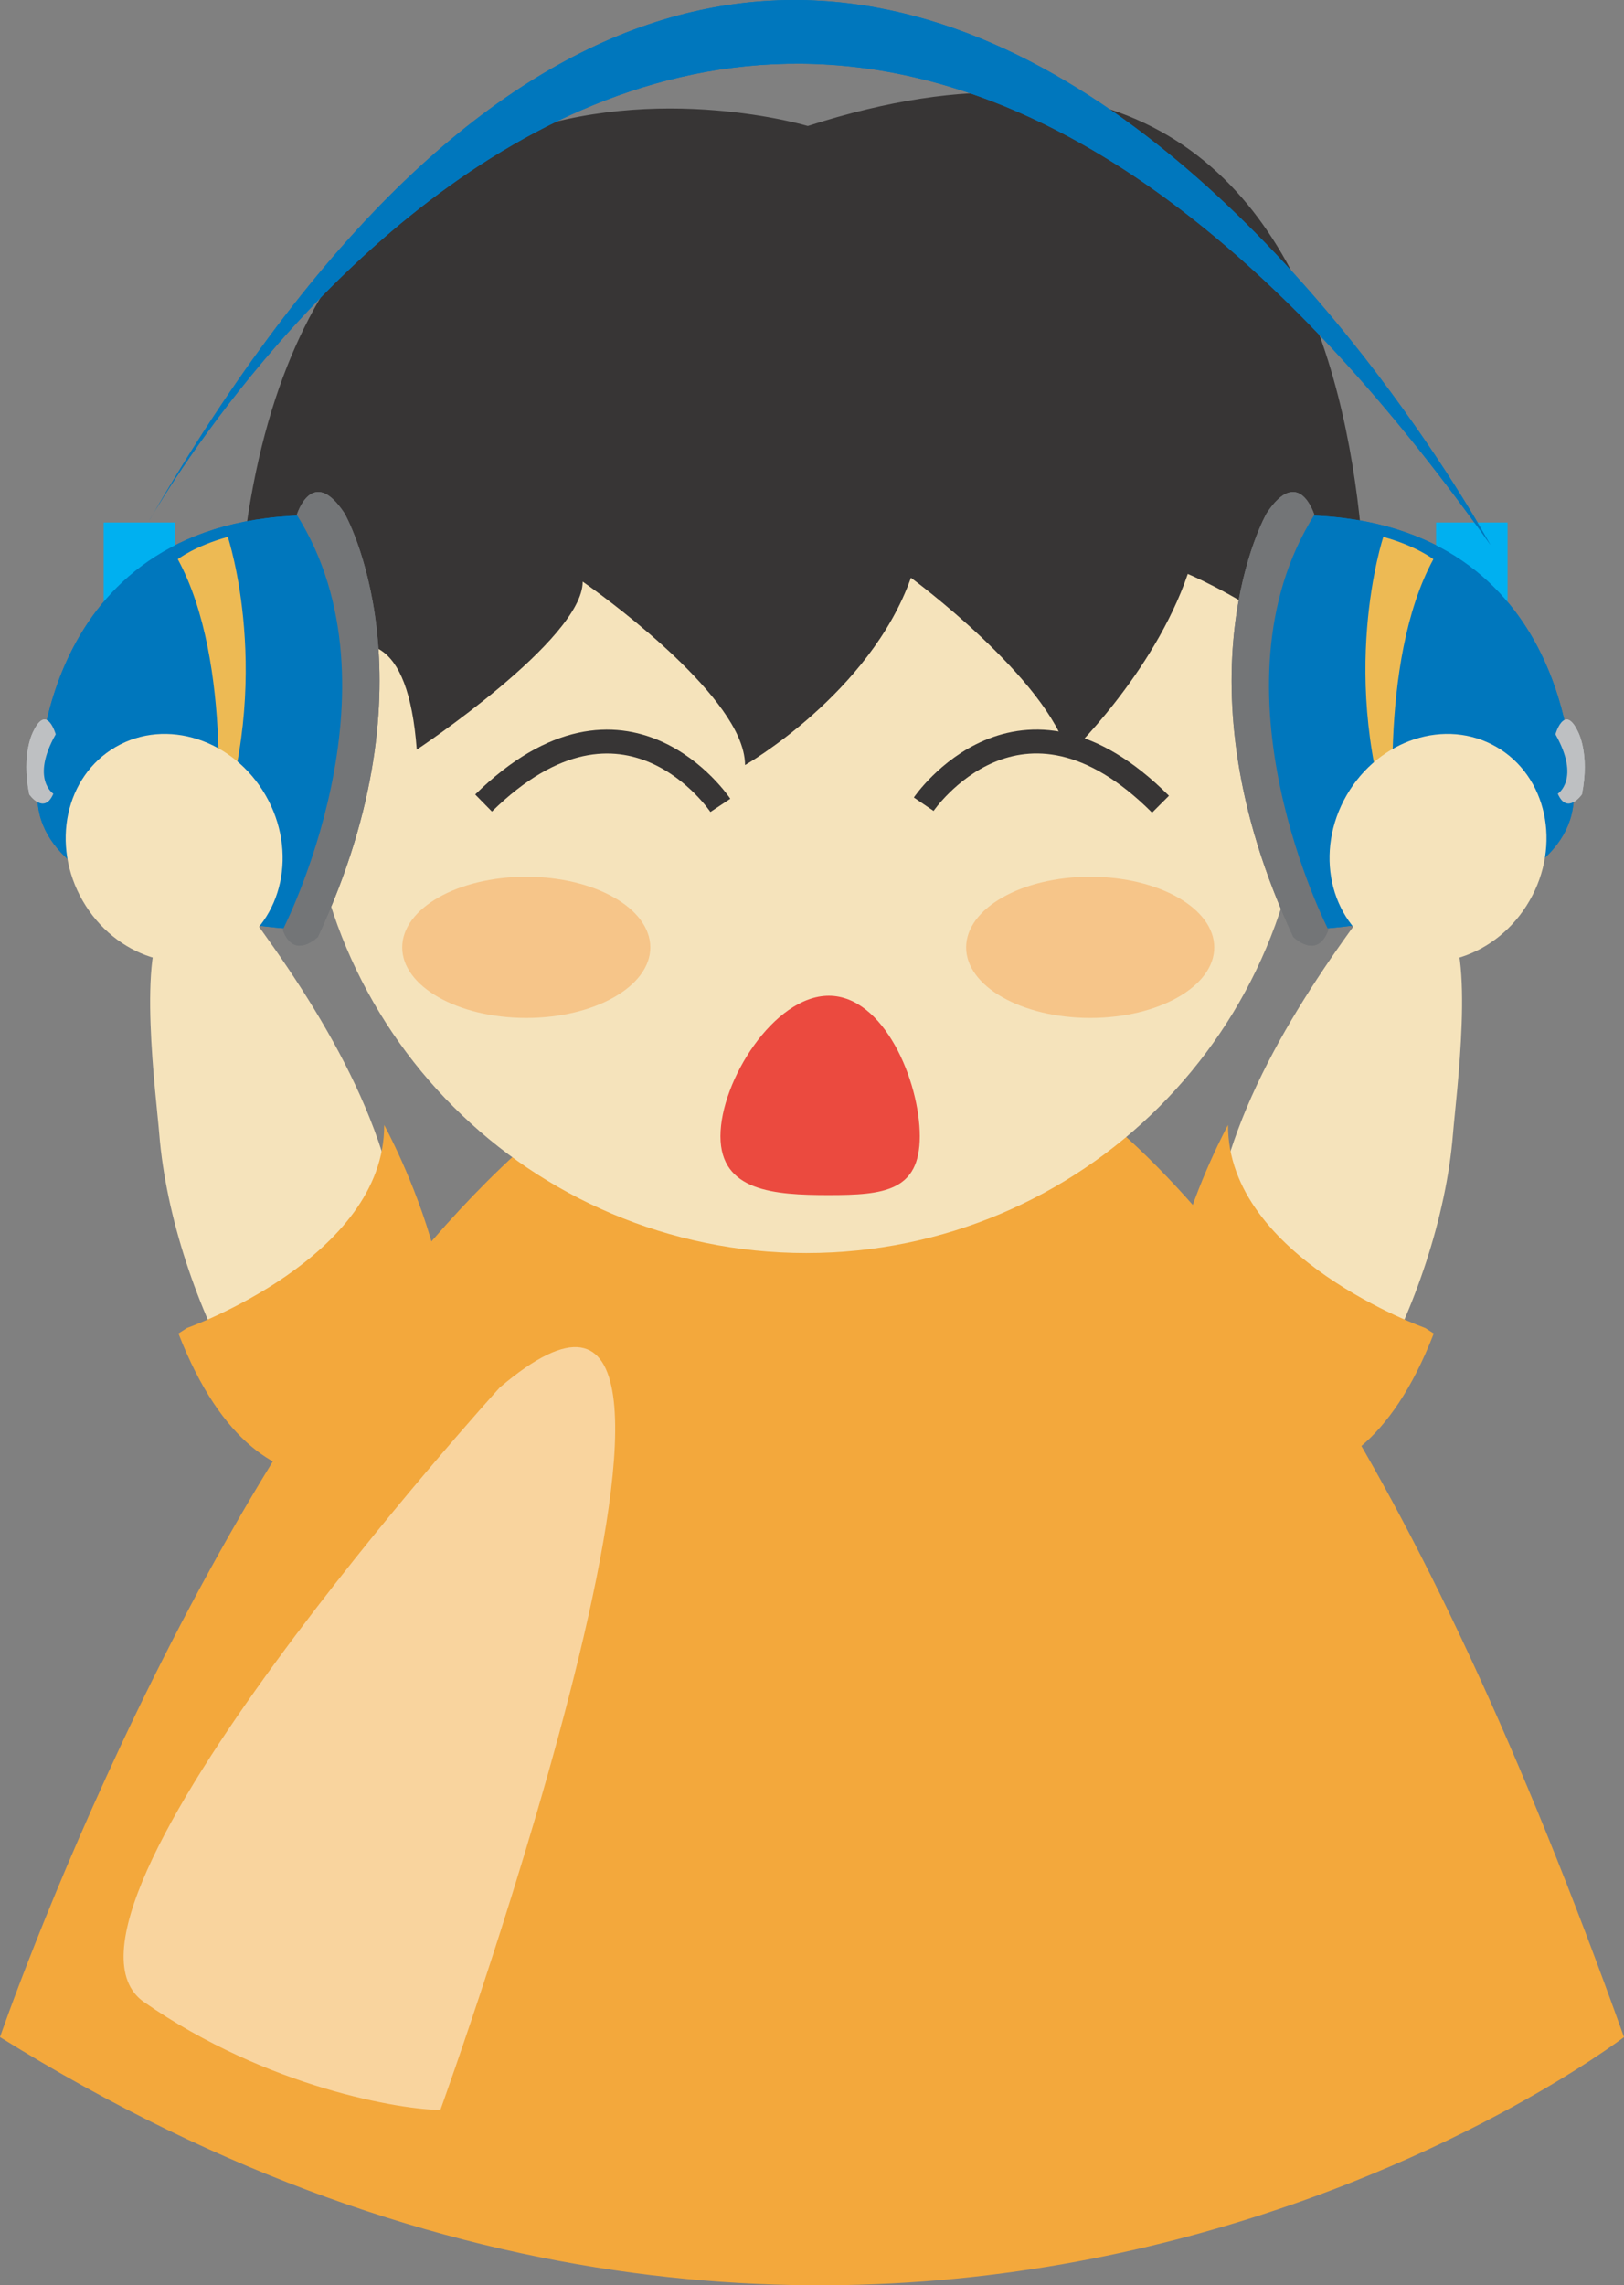 <?xml version="1.0" encoding="UTF-8" standalone="no"?>
<!-- Created with Inkscape (http://www.inkscape.org/) -->

<svg
   xmlns:dc="http://purl.org/dc/elements/1.1/"
   xmlns:cc="http://creativecommons.org/ns#"
   xmlns:rdf="http://www.w3.org/1999/02/22-rdf-syntax-ns#"
   xmlns:svg="http://www.w3.org/2000/svg"
   xmlns="http://www.w3.org/2000/svg"
   xmlns:sodipodi="http://sodipodi.sourceforge.net/DTD/sodipodi-0.dtd"
   xmlns:inkscape="http://www.inkscape.org/namespaces/inkscape"
   width="85.015"
   height="119.581"
   id="svg9432"
   version="1.1"
   inkscape:version="0.48.0 r9654"
   sodipodi:docname="New document 4">
  <rect width="100%" height="100%" fill="#808080" stroke="none"/>
  <defs
     id="defs9434">
    <clipPath
       clipPathUnits="userSpaceOnUse"
       id="clipPath5447">
      <path
         inkscape:connector-curvature="0"
         d="m 285.473,278.267 20.588,0 0,-31.932 -20.588,0 0,31.932 z"
         id="path5449" />
    </clipPath>
  </defs>
  <sodipodi:namedview
     id="base"
     pagecolor="#ffffff"
     bordercolor="#666666"
     borderopacity="1.0"
     inkscape:pageopacity="0.0"
     inkscape:pageshadow="2"
     inkscape:zoom="0.35"
     inkscape:cx="31.79321"
     inkscape:cy="-137.35252"
     inkscape:document-units="px"
     inkscape:current-layer="layer1"
     showgrid="false"
     fit-margin-top="0"
     fit-margin-left="0"
     fit-margin-right="0"
     fit-margin-bottom="0"
     inkscape:window-width="469"
     inkscape:window-height="425"
     inkscape:window-x="175"
     inkscape:window-y="175"
     inkscape:window-maximized="0" />
  <g
     inkscape:label="Layer 1"
     inkscape:groupmode="layer"
     id="layer1"
     transform="translate(-343.207,-275.429)">
    <g
       id="g4391"
       transform="matrix(1.25,0,0,-1.25,343.207,382.023)">
      <path
         d="M 0,0 C 0,0 33.299,97.058 68.012,0 68.012,0 37.55,-23.376 0,0"
         style="fill:#f3a83c;fill-opacity:1;fill-rule:nonzero;stroke:none"
         id="path4393"
         inkscape:connector-curvature="0" />
    </g>
    <g
       id="g4395"
       transform="matrix(1.25,0,0,-1.25,411.542,314.87)">
      <path
         d="m 0,0 c 0,-11.545 -9.356,-20.901 -20.901,-20.901 -11.54,0 -20.897,9.356 -20.897,20.901 0,11.538 9.357,20.897 20.897,20.897 C -9.356,20.897 0,11.538 0,0"
         style="fill:#f5e3bb;fill-opacity:1;fill-rule:nonzero;stroke:none"
         id="path4397"
         inkscape:connector-curvature="0" />
    </g>
    <g
       id="g4399"
       transform="matrix(1.25,0,0,-1.25,355.609,314.146)">
      <path
         d="m 0,0 c 0,0 6.811,9.262 7.532,-0.407 0,0 6.949,4.61 6.949,7.032 0,0 5.207,-3.586 6.51,-6.486 0.184,-0.418 0.289,-0.816 0.289,-1.192 0,0 5.226,2.989 6.947,7.841 0,0 5.724,-4.205 6.586,-7.435 0,0 3.578,3.396 5.009,7.595 0,0 7.266,-3.025 7.266,-7.412 0,0 4.004,34.895 -23.179,26.164 0,0 -25.115,7.532 -23.909,-25.7"
         style="fill:#373535;fill-opacity:1;fill-rule:nonzero;stroke:none"
         id="path4401"
         inkscape:connector-curvature="0" />
    </g>
    <g
       id="g4403"
       transform="matrix(1.25,0,0,-1.25,406.772,325.004)">
      <path
         d="m 0,0 c 0,-1.629 -2.325,-2.952 -5.195,-2.952 -2.87,0 -5.196,1.323 -5.196,2.952 0,1.635 2.326,2.958 5.196,2.958 C -2.325,2.958 0,1.635 0,0"
         style="fill:#f6c589;fill-opacity:1;fill-rule:nonzero;stroke:none"
         id="path4405"
         inkscape:connector-curvature="0" />
    </g>
    <g
       id="g4407"
       transform="matrix(1.25,0,0,-1.25,377.25,325.004)">
      <path
         d="m 0,0 c 0,-1.629 -2.326,-2.952 -5.195,-2.952 -2.87,0 -5.195,1.323 -5.195,2.952 0,1.635 2.325,2.958 5.195,2.958 C -2.326,2.958 0,1.635 0,0"
         style="fill:#f6c589;fill-opacity:1;fill-rule:nonzero;stroke:none"
         id="path4409"
         inkscape:connector-curvature="0" />
    </g>
    <g
       id="g4411"
       transform="matrix(1.25,0,0,-1.25,391.562,317.51)">
      <path
         d="M 0,0 C 0,0 4.017,5.905 9.918,0"
         style="fill:none;stroke:#373535;stroke-width:1;stroke-linecap:butt;stroke-linejoin:miter;stroke-miterlimit:4;stroke-opacity:1;stroke-dasharray:none"
         id="path4413"
         inkscape:connector-curvature="0" />
    </g>
    <g
       id="g4415"
       transform="matrix(1.25,0,0,-1.25,380.917,317.571)">
      <path
         d="M 0,0 C 0,0 -3.955,5.943 -9.917,0.099"
         style="fill:none;stroke:#373535;stroke-width:1;stroke-linecap:butt;stroke-linejoin:miter;stroke-miterlimit:4;stroke-opacity:1;stroke-dasharray:none"
         id="path4417"
         inkscape:connector-curvature="0" />
    </g>
    <g
       id="g4419"
       transform="matrix(1.25,0,0,-1.25,391.357,334.883)">
      <path
         d="m 0,0 c 0,-2.303 -1.504,-2.463 -3.81,-2.463 -2.302,0 -4.538,0.16 -4.538,2.463 0,2.306 2.236,5.88 4.538,5.88 C -1.504,5.88 0,2.306 0,0"
         style="fill:#eb4a3f;fill-opacity:1;fill-rule:nonzero;stroke:none"
         id="path4421"
         inkscape:connector-curvature="0" />
    </g>
    <path
       d="m 352.368,307.666 -3.729,0 0,-4.89 3.729,0 0,4.89 z"
       style="fill:#00b0f0;fill-opacity:1;fill-rule:nonzero;stroke:none"
       id="path4707"
       inkscape:connector-curvature="0" />
    <path
       d="m 418.388,307.666 3.729,0 0,-4.89 -3.729,0 0,4.89 z"
       style="fill:#00b0f0;fill-opacity:1;fill-rule:nonzero;stroke:none"
       id="path4709"
       inkscape:connector-curvature="0" />
    <g
       id="g4711"
       transform="matrix(1.25,0,0,-1.25,359.703,302.387)">
      <path
         d="m 0,0 c 0,0 4.206,-5.258 -0.526,-17.351 0,0 -12.092,0.527 -11.041,6.31 0,0 10e-4,11.041 11.567,11.041"
         style="fill:#0077bd;fill-opacity:1;fill-rule:nonzero;stroke:none"
         id="path4713"
         inkscape:connector-curvature="0" />
    </g>
    <g
       id="g4715"
       transform="matrix(1.25,0,0,-1.25,355.133,303.523)">
      <path
         d="m 0,0 c 0,0 1.981,-5.942 -0.495,-12.709 0,0 0.766,7.437 -1.6,11.775 0,0 0.706,0.552 2.095,0.934"
         style="fill:#edba54;fill-opacity:1;fill-rule:nonzero;stroke:none"
         id="path4717"
         inkscape:connector-curvature="0" />
    </g>
    <g
       id="g4719"
       transform="matrix(1.25,0,0,-1.25,346,316.963)">
      <path
         d="m 0,0 c 0,0 -0.961,0.616 0.099,2.489 0,0 -0.37,1.307 -0.937,0.124 0,0 -0.517,-0.912 -0.172,-2.637 0,0 0.616,-0.887 1.01,0.024"
         style="fill:#bec0c2;fill-opacity:1;fill-rule:nonzero;stroke:none"
         id="path4721"
         inkscape:connector-curvature="0" />
    </g>
    <g
       id="g4723"
       transform="matrix(1.25,0,0,-1.25,358.744,302.37)">
      <path
         d="m 0,0 c 0,0 0.647,2.119 2.002,0.059 0,0 3.945,-6.891 -1.118,-17.724 0,0 -1.001,-0.999 -1.472,0.296 0,0 5.181,10.069 0.588,17.369"
         style="fill:#737577;fill-opacity:1;fill-rule:nonzero;stroke:none"
         id="path4725"
         inkscape:connector-curvature="0" />
    </g>
    <g
       id="g4727"
       transform="matrix(1.25,0,0,-1.25,411.053,302.387)">
      <path
         d="m 0,0 c 0,0 -4.205,-5.258 0.526,-17.351 0,0 12.093,0.527 11.041,6.31 C 11.567,-11.041 11.566,0 0,0"
         style="fill:#0077bd;fill-opacity:1;fill-rule:nonzero;stroke:none"
         id="path4729"
         inkscape:connector-curvature="0" />
    </g>
    <g
       id="g4731"
       transform="matrix(1.25,0,0,-1.25,415.623,303.523)">
      <path
         d="m 0,0 c 0,0 -1.98,-5.942 0.496,-12.709 0,0 -0.767,7.437 1.6,11.775 0,0 -0.707,0.552 -2.096,0.934"
         style="fill:#edba54;fill-opacity:1;fill-rule:nonzero;stroke:none"
         id="path4733"
         inkscape:connector-curvature="0" />
    </g>
    <g
       id="g4735"
       transform="matrix(1.25,0,0,-1.25,424.756,316.963)">
      <path
         d="m 0,0 c 0,0 0.961,0.616 -0.099,2.489 0,0 0.37,1.307 0.937,0.124 0,0 0.517,-0.912 0.173,-2.637 0,0 -0.616,-0.887 -1.011,0.024"
         style="fill:#bec0c2;fill-opacity:1;fill-rule:nonzero;stroke:none"
         id="path4737"
         inkscape:connector-curvature="0" />
    </g>
    <g
       id="g4739"
       transform="matrix(1.25,0,0,-1.25,412.012,302.37)">
      <path
         d="m 0,0 c 0,0 -0.646,2.119 -2.002,0.059 0,0 -3.945,-6.891 1.119,-17.724 0,0 1,-0.999 1.471,0.296 0,0 -5.18,10.069 -0.588,17.369"
         style="fill:#737577;fill-opacity:1;fill-rule:nonzero;stroke:none"
         id="path4741"
         inkscape:connector-curvature="0" />
    </g>
    <g
       id="g4743"
       transform="matrix(1.25,0,0,-1.25,350.994,302.716)">
      <path
         d="M 0,0 C 0,0 24.448,43.77 56.191,-0.986 56.191,-0.986 28.786,49.686 0,0"
         style="fill:#0077bd;fill-opacity:1;fill-rule:nonzero;stroke:none"
         id="path4745"
         inkscape:connector-curvature="0" />
    </g>
    <path
       d="m 352.368,307.666 -3.729,0 0,-4.89 3.729,0 0,4.89 z"
       style="fill:#00b0f0;fill-opacity:1;fill-rule:nonzero;stroke:none"
       id="path4787"
       inkscape:connector-curvature="0" />
    <path
       d="m 418.388,307.666 3.729,0 0,-4.89 -3.729,0 0,4.89 z"
       style="fill:#00b0f0;fill-opacity:1;fill-rule:nonzero;stroke:none"
       id="path4789"
       inkscape:connector-curvature="0" />
    <g
       id="g4791"
       transform="matrix(1.25,0,0,-1.25,359.703,302.387)">
      <path
         d="m 0,0 c 0,0 4.206,-5.258 -0.526,-17.351 0,0 -12.092,0.527 -11.041,6.31 0,0 10e-4,11.041 11.567,11.041"
         style="fill:#0077bd;fill-opacity:1;fill-rule:nonzero;stroke:none"
         id="path4793"
         inkscape:connector-curvature="0" />
    </g>
    <g
       id="g4795"
       transform="matrix(1.25,0,0,-1.25,355.133,303.523)">
      <path
         d="m 0,0 c 0,0 1.981,-5.942 -0.495,-12.709 0,0 0.766,7.437 -1.6,11.775 0,0 0.706,0.552 2.095,0.934"
         style="fill:#edba54;fill-opacity:1;fill-rule:nonzero;stroke:none"
         id="path4797"
         inkscape:connector-curvature="0" />
    </g>
    <g
       id="g4799"
       transform="matrix(1.25,0,0,-1.25,346,316.963)">
      <path
         d="m 0,0 c 0,0 -0.961,0.616 0.099,2.489 0,0 -0.37,1.307 -0.937,0.124 0,0 -0.517,-0.912 -0.172,-2.637 0,0 0.616,-0.887 1.01,0.024"
         style="fill:#bec0c2;fill-opacity:1;fill-rule:nonzero;stroke:none"
         id="path4801"
         inkscape:connector-curvature="0" />
    </g>
    <g
       id="g4803"
       transform="matrix(1.25,0,0,-1.25,358.744,302.37)">
      <path
         d="m 0,0 c 0,0 0.647,2.119 2.002,0.059 0,0 3.945,-6.891 -1.118,-17.724 0,0 -1.001,-0.999 -1.472,0.296 0,0 5.181,10.069 0.588,17.369"
         style="fill:#737577;fill-opacity:1;fill-rule:nonzero;stroke:none"
         id="path4805"
         inkscape:connector-curvature="0" />
    </g>
    <g
       id="g4807"
       transform="matrix(1.25,0,0,-1.25,411.053,302.387)">
      <path
         d="m 0,0 c 0,0 -4.205,-5.258 0.526,-17.351 0,0 12.093,0.527 11.041,6.31 C 11.567,-11.041 11.566,0 0,0"
         style="fill:#0077bd;fill-opacity:1;fill-rule:nonzero;stroke:none"
         id="path4809"
         inkscape:connector-curvature="0" />
    </g>
    <g
       id="g4811"
       transform="matrix(1.25,0,0,-1.25,415.623,303.523)">
      <path
         d="m 0,0 c 0,0 -1.98,-5.942 0.496,-12.709 0,0 -0.767,7.437 1.6,11.775 0,0 -0.707,0.552 -2.096,0.934"
         style="fill:#edba54;fill-opacity:1;fill-rule:nonzero;stroke:none"
         id="path4813"
         inkscape:connector-curvature="0" />
    </g>
    <g
       id="g4815"
       transform="matrix(1.25,0,0,-1.25,424.756,316.963)">
      <path
         d="m 0,0 c 0,0 0.961,0.616 -0.099,2.489 0,0 0.37,1.307 0.937,0.124 0,0 0.517,-0.912 0.173,-2.637 0,0 -0.616,-0.887 -1.011,0.024"
         style="fill:#bec0c2;fill-opacity:1;fill-rule:nonzero;stroke:none"
         id="path4817"
         inkscape:connector-curvature="0" />
    </g>
    <g
       id="g4819"
       transform="matrix(1.25,0,0,-1.25,412.012,302.37)">
      <path
         d="m 0,0 c 0,0 -0.646,2.119 -2.002,0.059 0,0 -3.945,-6.891 1.119,-17.724 0,0 1,-0.999 1.471,0.296 0,0 -5.18,10.069 -0.588,17.369"
         style="fill:#737577;fill-opacity:1;fill-rule:nonzero;stroke:none"
         id="path4821"
         inkscape:connector-curvature="0" />
    </g>
    <g
       id="g4823"
       transform="matrix(1.25,0,0,-1.25,350.994,302.716)">
      <path
         d="M 0,0 C 0,0 24.448,43.77 56.191,-0.986 56.191,-0.986 28.786,49.686 0,0"
         style="fill:#0077bd;fill-opacity:1;fill-rule:nonzero;stroke:none"
         id="path4825"
         inkscape:connector-curvature="0" />
    </g>
    <g
       id="g4839"
       transform="matrix(1.25,0,0,-1.25,357.112,317.045)">
      <path
         d="m 0,0 c 1.35,-2.34 0.729,-5.227 -1.386,-6.446 -2.115,-1.219 -4.924,-0.312 -6.274,2.03 -1.349,2.34 -0.729,5.225 1.387,6.444 C -4.159,3.249 -1.35,2.341 0,0"
         style="fill:#f5e3bb;fill-opacity:1;fill-rule:nonzero;stroke:none"
         id="path4841"
         inkscape:connector-curvature="0" />
    </g>
    <g
       id="g4843"
       transform="matrix(1.25,0,0,-1.25,351.916,323.57)">
      <path
         d="m 0,0 c -1.247,-1.205 -0.419,-7.435 -0.299,-8.936 0.278,-3.491 1.609,-7.378 3.324,-10.4 0.558,-0.981 1.626,-3.169 2.997,-3.157 1.632,0.015 3.4,3.68 3.648,4.96 0.262,1.355 0.24,3.063 0.096,4.427 C 9.217,-7.918 5.853,-2.848 2.795,1.179 2.795,1.179 1.116,1.077 0,0"
         style="fill:#f5e3bb;fill-opacity:1;fill-rule:nonzero;stroke:none"
         id="path4845"
         inkscape:connector-curvature="0" />
    </g>
    <g
       id="g4847"
       transform="matrix(1.25,0,0,-1.25,352.996,344.917)">
      <path
         d="m 0,0 c 0,0 8.284,2.944 8.258,8.498 0,0 5.172,-9.384 1.142,-13.747 0,0 -6.122,-4.34 -9.758,5.018"
         style="fill:#f3a83c;fill-opacity:1;fill-rule:nonzero;stroke:none"
         id="path4849"
         inkscape:connector-curvature="0" />
    </g>
    <g
       id="g5323"
       transform="matrix(1.25,0,0,-1.25,413.699,317.045)">
      <path
         d="M 0,0 C -1.35,-2.34 -0.729,-5.227 1.387,-6.446 3.502,-7.665 6.311,-6.758 7.66,-4.416 9.01,-2.076 8.389,0.809 6.273,2.028 4.159,3.249 1.35,2.341 0,0"
         style="fill:#f5e3bb;fill-opacity:1;fill-rule:nonzero;stroke:none"
         id="path5325"
         inkscape:connector-curvature="0" />
    </g>
    <g
       id="g5327"
       transform="matrix(1.25,0,0,-1.25,418.896,323.57)">
      <path
         d="m 0,0 c 1.247,-1.205 0.419,-7.435 0.3,-8.936 -0.279,-3.491 -1.61,-7.378 -3.324,-10.4 -0.559,-0.981 -1.627,-3.169 -2.998,-3.157 -1.632,0.015 -3.401,3.68 -3.648,4.96 -0.263,1.355 -0.24,3.063 -0.097,4.427 0.549,5.188 3.914,10.258 6.971,14.285 0,0 1.68,-0.102 2.796,-1.179"
         style="fill:#f5e3bb;fill-opacity:1;fill-rule:nonzero;stroke:none"
         id="path5329"
         inkscape:connector-curvature="0" />
    </g>
    <g
       id="g5331"
       transform="matrix(1.25,0,0,-1.25,417.816,344.917)">
      <path
         d="m 0,0 c 0,0 -8.283,2.944 -8.258,8.498 0,0 -5.172,-9.384 -1.141,-13.747 0,0 6.122,-4.34 9.758,5.018"
         style="fill:#f3a83c;fill-opacity:1;fill-rule:nonzero;stroke:none"
         id="path5333"
         inkscape:connector-curvature="0" />
    </g>
    <g
       transform="matrix(1.25,0,0,-1.25,-7.164,693.75)"
       id="g5443">
      <g
         id="g5445" />
      <g
         id="g5451">
        <g
           clip-path="url(#clipPath5447)"
           id="g5453"
           style="opacity:0.5">
          <g
             transform="translate(301.221,276.569)"
             id="g5455">
            <path
               d="m 0,0 c 0,0 -20.081,-22.111 -14.891,-25.722 5.189,-3.61 10.83,-4.512 12.41,-4.512 0,0 14.666,40.613 2.481,30.234"
               style="fill:#ffffff;fill-opacity:1;fill-rule:nonzero;stroke:none"
               id="path5457"
               inkscape:connector-curvature="0" />
          </g>
        </g>
      </g>
    </g>
  </g>
</svg>
